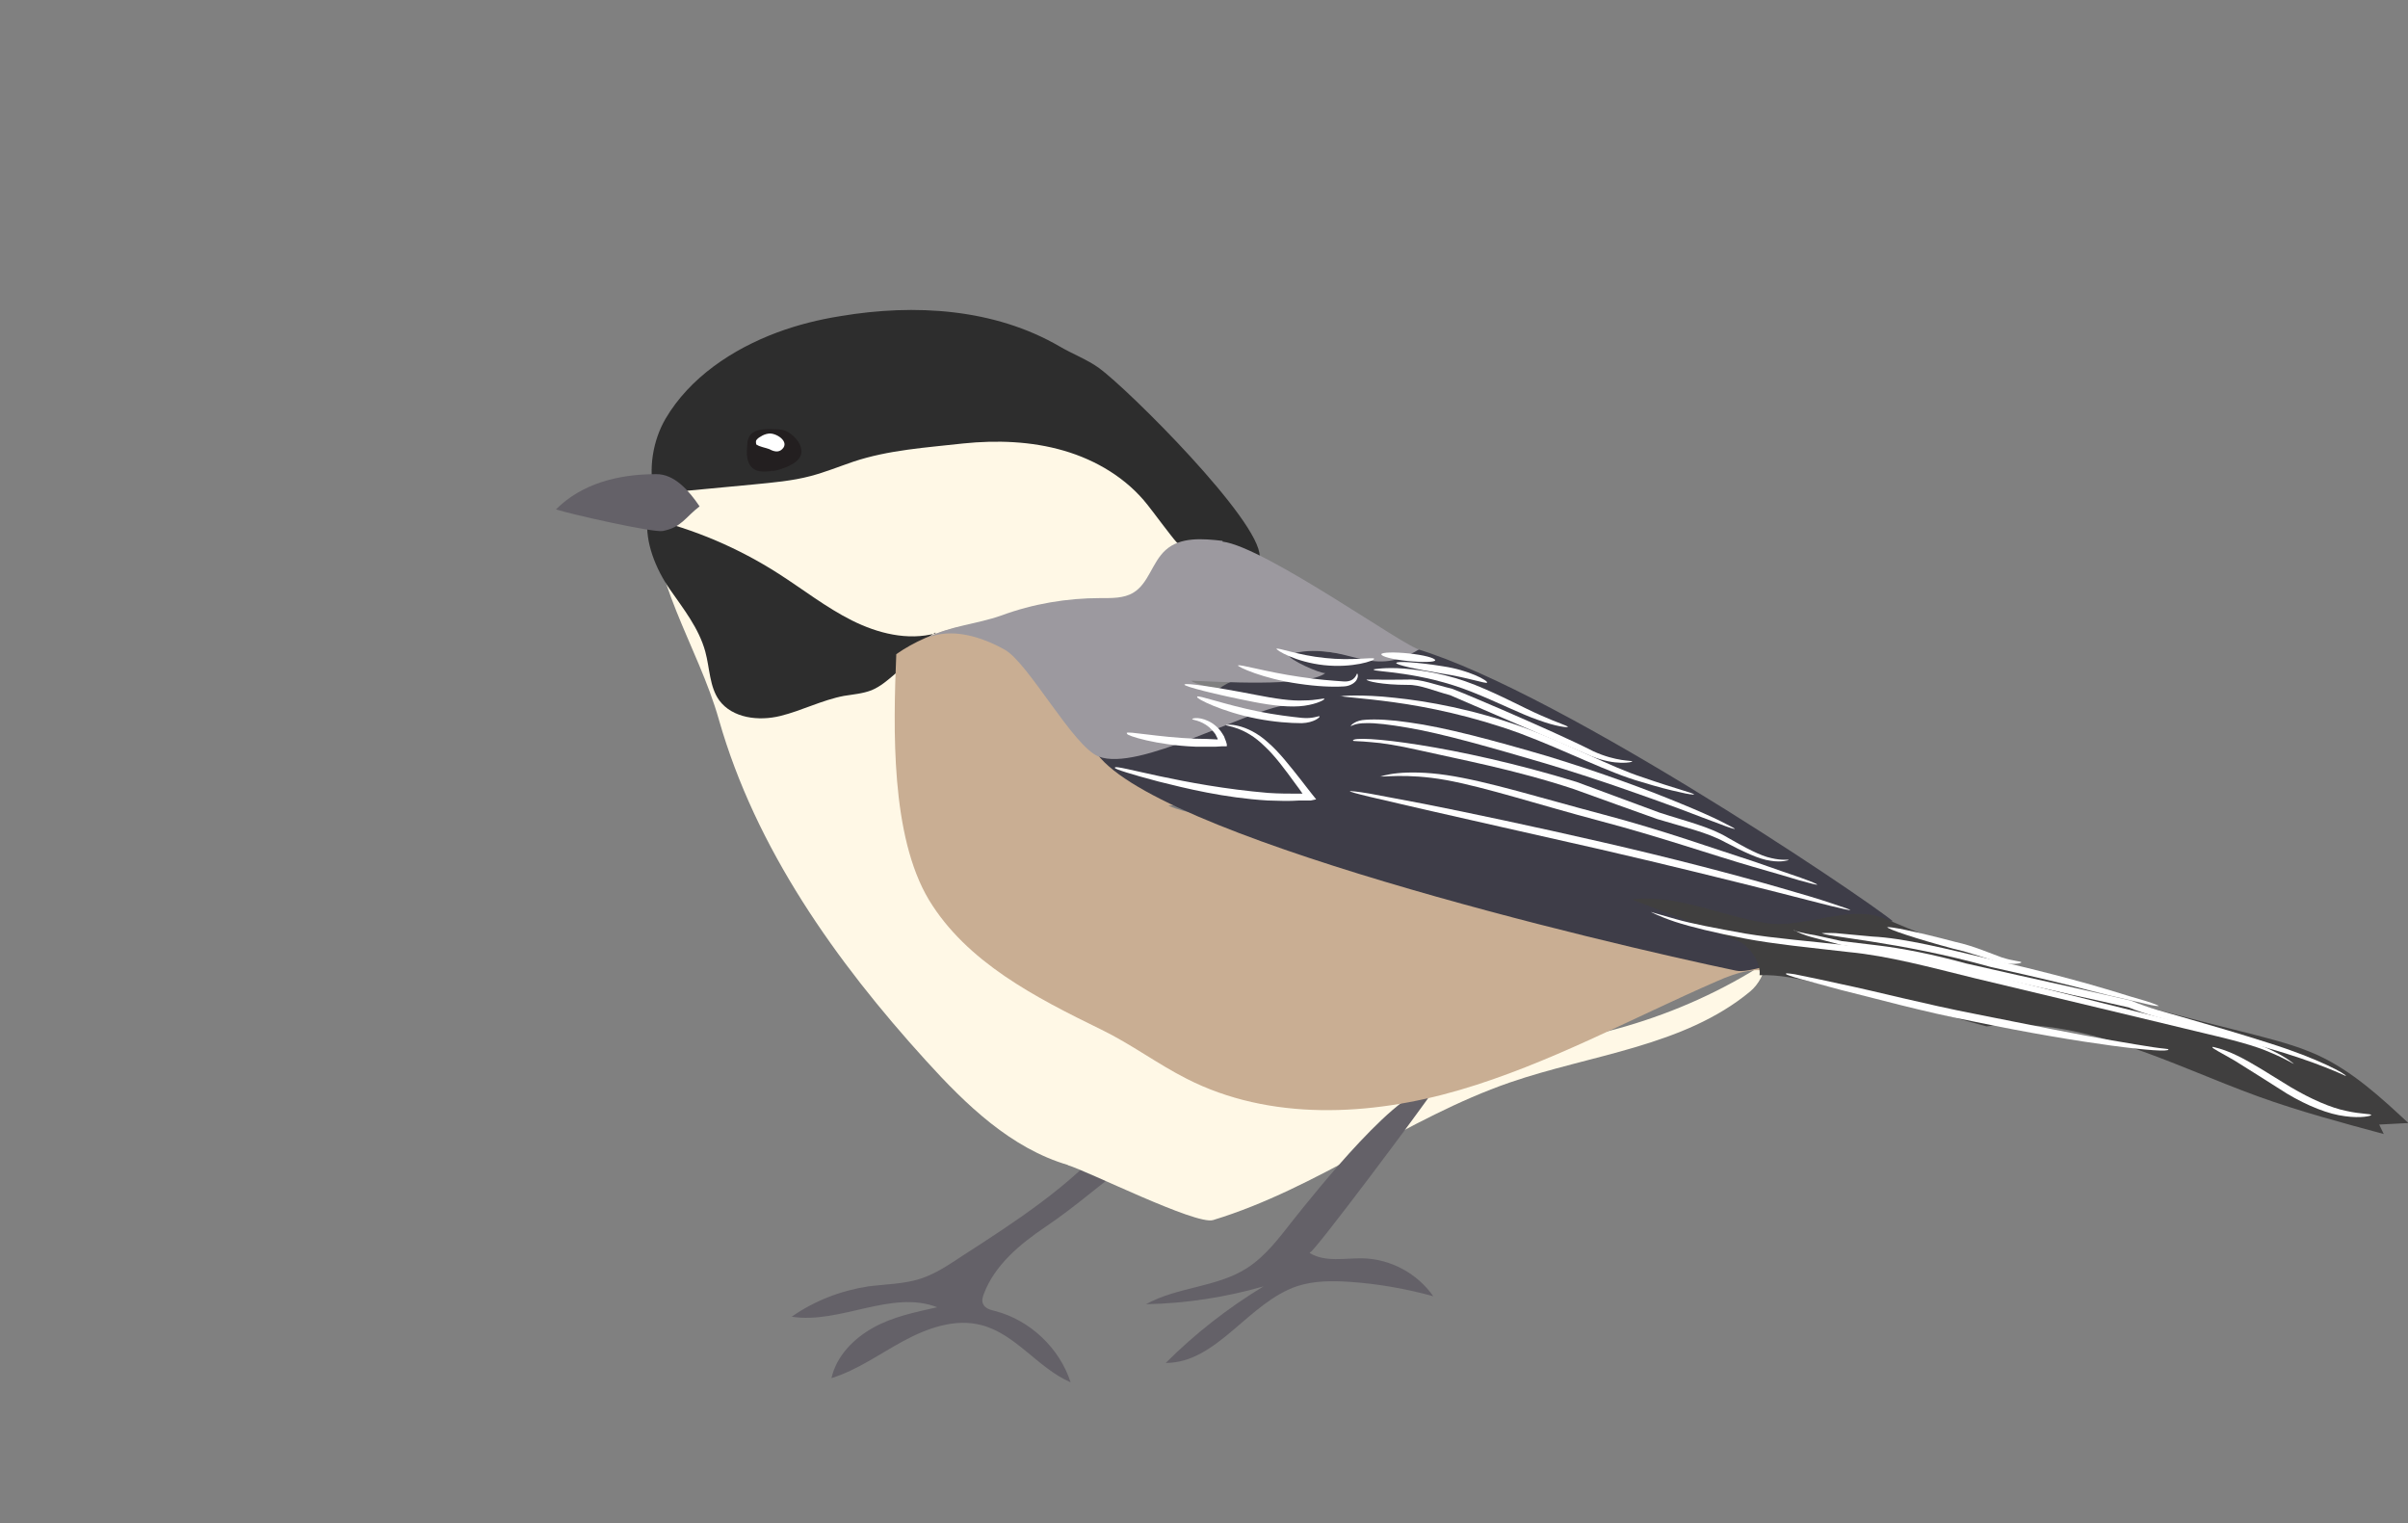 <?xml version="1.0" encoding="UTF-8"?>
<svg xmlns="http://www.w3.org/2000/svg" viewBox="0 0 63.54 40.19">
  <rect x="0" y="0" width="63.54" height="40.19" fill="#808080" stroke="none"/>
  <defs>
    <style>
      .cls-1 {
        fill: #2d2d2d;
      }

      .cls-1, .cls-2, .cls-3, .cls-4, .cls-5, .cls-6, .cls-7, .cls-8, .cls-9 {
        stroke-width: 0px;
      }

      .cls-2 {
        fill: #9c999f;
      }

      .cls-3 {
        fill: #403f3f;
      }

      .cls-4 {
        fill: #3e3d48;
      }

      .cls-5 {
        fill: #646168;
      }

      .cls-6 {
        fill: #fff;
      }

      .cls-7 {
        fill: #fff8e6;
      }

      .cls-8 {
        fill: #231f20;
      }

      .cls-9 {
        fill: #c9ae93;
      }
    </style>
  </defs>
  <g id="feet">
    <path class="cls-5" d="M27.6,32.36c-.68.46-1.35,1.01-1.64,1.78-.03.08-.06.18-.02.26.05.12.19.16.32.19.92.24,1.7.98,1.99,1.88-.86-.37-1.45-1.28-2.36-1.51-.69-.18-1.42.08-2.05.42s-1.22.77-1.9.98c.13-.58.58-1.04,1.1-1.33s1.11-.41,1.69-.54c-1.21-.47-2.56.45-3.84.25.6-.42,1.3-.69,2.02-.8.46-.06.93-.06,1.37-.2.41-.13.77-.38,1.12-.61,1.34-.86,2.92-1.89,3.86-3.05.09-.11.67.38.7.48-.78.56-1.54,1.25-2.36,1.8Z"/>
  </g>
  <g id="white">
    <path class="cls-7" d="M28.19,30.74c-1.51-.44-2.7-1.59-3.76-2.76-2.38-2.62-4.49-5.59-5.46-8.99-.55-1.95-1.87-3.76-1.72-5.78.11-1.37,1.07-2.63,2.36-3.09,1.04-.37,2.21-.07,3.31-.14.87-.05,1.75-.1,2.61.02,2.23.33,4.1,1.8,5.78,3.3.31.27.8.35,1.09.66s.4.81.14,1.13c-.22.28-.61.34-.96.39-2.06.31-4.05,1.12-5.75,2.34-.63.45-1.27,1.08-1.22,1.85.02.35.2.68.38.98.82,1.34,1.98,2.46,3.34,3.24.93.53,1.79,1.15,2.7,1.71,4.67,2.85,10.98,2.77,15.58-.21-.06.29-.2.58-.43.77-1.75,1.45-4.19,1.66-6.34,2.4-2.72.94-5.07,2.79-7.83,3.63-.45.14-3.34-1.31-3.84-1.45Z"/>
  </g>
  <g id="black">
    <path class="cls-1" d="M24.69,16.71c-.74.2-1.53,0-2.21-.34s-1.29-.82-1.93-1.23c-1.06-.68-2.23-1.18-3.46-1.47-.08.63.22,1.35.58,1.87s.77,1.03.94,1.65c.12.44.11.93.37,1.29.35.47,1.04.55,1.61.41s1.1-.42,1.68-.53c.25-.04.5-.06.73-.15.24-.1.43-.27.63-.44.4-.33.61-.82,1.05-1.08Z"/>
    <path class="cls-1" d="M33.25,14.67c-.42-.03-1.91-.06-2.2-.36-.14-.15-.64-.83-.77-.99-.55-.7-1.35-1.18-2.21-1.43s-1.77-.28-2.65-.19c-.98.11-1.97.17-2.9.48-.38.13-.75.28-1.13.38-.49.13-.99.17-1.49.22-.88.08-1.76.17-2.64.25-.15-.66-.04-1.39.3-1.98.64-1.09,1.77-1.84,2.95-2.28.54-.2,1.1-.34,1.67-.43,1.96-.33,4.06-.2,5.78.8.34.2.72.34,1.04.57.77.56,4.25,4.02,4.24,4.97Z"/>
    <path class="cls-5" d="M34.56,33.06c.41.25.93.13,1.41.14.73.02,1.43.4,1.85,1-.72-.2-1.47-.33-2.21-.38-.46-.03-.93-.03-1.37.11-1.3.43-2.12,2.03-3.48,2.03.77-.77,1.64-1.45,2.58-2.02-1.01.29-2.05.45-3.1.47.83-.46,1.86-.44,2.66-.95.5-.32.86-.81,1.23-1.28.49-.61,2.95-3.73,3.71-3.43-.24.38-3.2,4.34-3.27,4.29Z"/>
  </g>
  <g id="buff">
    <path class="cls-9" d="M23.65,17.26c-.08,1.97-.15,4.79.86,6.48,1,1.65,2.82,2.58,4.56,3.43.78.38,1.47.9,2.24,1.29,2.19,1.12,4.84.99,7.2.3s4.54-1.89,6.79-2.87c.52-.23,1.14-.44,1.64-.16-1.03-.53-2.11-.86-3.22-1.18-3.23-.94-6.21-2.93-9.57-3.01-1.12-.03-2.28.15-3.32-.28.32-.03.63-.17.87-.38-1.26-.34-1.15-2.85-2.11-3.74-.57-.53-1.94,0-2.59-.41-.91-.59-2.47-.09-3.35.53Z"/>
  </g>
  <g id="bill">
    <path class="cls-5" d="M18.46,13.36c-.27-.4-.66-.86-1.15-.85-1,0-1.96.25-2.64.93.4.13,2.58.62,2.82.57.5-.1.59-.36.97-.65Z"/>
  </g>
  <g id="wing">
    <path class="cls-4" d="M49.93,24.31c-.64.11-3.48,1.44-4.12,1.3-3.53-.74-15.58-3.59-16.93-5.82.64-.47,1.14-.8,1.93-.93.19-.03.65-.04.81-.15.1-.07.17-.17.24-.26.23-.27.55-.47.9-.56.14-.04.29-.05.42-.13.12-.07.21-.18.32-.28.92-.8,2.54.27,3.51-.46,3.6.86,12.23,6.69,12.93,7.28Z"/>
  </g>
  <g id="nape">
    <path class="cls-2" d="M32.26,14.27c-.52-.06-1.11-.11-1.5.24-.36.32-.45.89-.86,1.13-.25.15-.57.14-.86.14-.89,0-1.78.15-2.62.46-.65.23-1.35.27-1.96.59.66-.27,1.42-.04,2.05.31s1.81,2.56,2.48,2.82c1.05.41,3.85-1.21,4.96-1.36-.12-.1-2.46-.49-2.51-.64.6.02,3.05.18,3.53-.2-.14.01-.96-.35-.98-.49,1.53-.42,2.11.7,3.46-.14-.28.01-4.06-2.7-5.19-2.84Z"/>
  </g>
  <g id="tail">
    <path class="cls-3" d="M46.43,25.73c.51-.02,1.02.09,1.52.21,1.5.35,2.99.73,4.47,1.14,2.48-.3,4.83,1,7.17,1.85,1.08.39,2.2.69,3.31.99-.04-.08-.08-.17-.12-.25.26-.01.51-.03.77-.04-.73-.68-1.48-1.37-2.39-1.79-.57-.26-1.18-.41-1.79-.57-3.26-.81-6.51-1.69-9.6-3.02-.97-.42-2.14.27-3.19.1-1.18-.19-2.33-.76-3.52-.62.93.36,1.86.72,2.79,1.09.31.12.62.58.58.9Z"/>
  </g>
  <g id="feathers">
    <path class="cls-6" d="M35.62,20.87s.19.01.53.07c.34.06.83.16,1.43.27,1.21.24,2.87.59,4.7,1.01,1.83.42,3.47.85,4.65,1.19.59.17,1.07.31,1.39.42.33.11.51.17.5.18s-.19-.03-.52-.11c-.33-.08-.81-.21-1.41-.36-1.19-.3-2.84-.71-4.66-1.13-1.83-.41-3.48-.79-4.68-1.06-.6-.14-1.08-.25-1.42-.33-.33-.08-.52-.13-.51-.15Z"/>
    <path class="cls-6" d="M36.42,20.49s.16-.06.46-.09c.3-.03.75-.03,1.29.05,1.08.16,2.51.61,4.1,1.03,1.6.42,3.01.93,4.04,1.26.51.18.92.32,1.21.42.28.1.44.17.43.18s-.17-.03-.46-.11c-.29-.09-.71-.21-1.23-.36-1.04-.3-2.45-.79-4.04-1.21-1.59-.42-3.02-.89-4.07-1.08-1.06-.19-1.73-.06-1.73-.1Z"/>
    <path class="cls-6" d="M35.7,19.54c0-.17,2.71.11,5.9,1.09.78.29,1.52.56,2.19.81.67.22,1.32.37,1.8.66.47.27.86.48,1.15.54.29.07.46.03.46.05,0,0-.17.07-.48.02-.31-.04-.72-.24-1.2-.49-.47-.26-1.1-.4-1.79-.61-.68-.24-1.42-.51-2.2-.79-1.57-.52-3.05-.79-4.1-1.03-.53-.12-.96-.19-1.26-.21-.3-.03-.47-.02-.47-.04Z"/>
    <path class="cls-6" d="M35.65,19.14s.11-.14.39-.15c.27-.02.67,0,1.14.07.96.13,2.25.48,3.65.89,1.41.43,2.65.89,3.54,1.26.44.18.8.34,1.04.46.24.12.37.19.37.2s-.15-.03-.4-.13c-.25-.09-.61-.23-1.06-.4-.9-.33-2.15-.78-3.55-1.2-1.4-.41-2.68-.78-3.62-.94-.47-.08-.85-.13-1.12-.12-.27,0-.38.08-.39.08Z"/>
    <path class="cls-6" d="M35.37,18.37s.14-.02.38-.02c.25,0,.61.01,1.05.06.88.09,2.09.31,3.37.77,1.27.47,2.34,1.06,3.18,1.33.83.29,1.36.42,1.35.45,0,.01-.14,0-.38-.06-.24-.05-.59-.14-1.01-.27-.86-.24-1.95-.81-3.2-1.28-1.26-.46-2.45-.7-3.32-.82-.87-.12-1.41-.14-1.41-.17Z"/>
    <path class="cls-6" d="M36.06,17.93s.11,0,.29,0c.19.01.45,0,.79,0,.35-.02.74.14,1.17.24.42.16.86.36,1.34.56.94.41,1.8.79,2.39,1.09.61.28,1.03.24,1.03.27.01.02-.44.12-1.08-.14-.62-.27-1.47-.63-2.41-1.04-.47-.2-.92-.4-1.32-.57-.42-.11-.79-.28-1.12-.27-.67,0-1.09-.1-1.08-.14Z"/>
    <path class="cls-6" d="M36.25,17.66s.3-.06.8-.02c.49.04,1.17.15,1.87.43.7.28,1.29.61,1.73.8.44.2.73.28.72.31,0,.02-.31-.01-.77-.18-.47-.16-1.07-.47-1.75-.74-1.37-.55-2.6-.53-2.6-.59Z"/>
    <path class="cls-6" d="M36.85,17.49c0-.05.56-.02,1.23.09.68.1,1.19.38,1.16.43-.02.04-.53-.14-1.2-.24-.67-.11-1.21-.23-1.2-.28Z"/>
    <path class="cls-6" d="M36.45,17.26c.01-.05.34-.06.72-.02.39.04.7.12.7.18,0,.05-.32.06-.72.02-.4-.04-.71-.12-.7-.18Z"/>
    <path class="cls-6" d="M29.42,20.25c.02-.09,1.79.48,4.04.67.28.02.56.02.82.02h.09s0,0,0,0h0c-.06-.09-.12-.17-.18-.25-.29-.4-.55-.75-.82-1-.53-.53-1.03-.53-1.02-.56-.02-.02.53-.07,1.11.46.29.25.57.61.87.99.09.12.18.23.28.36l.12.15s-.1.02-.14.03h-.3c-.27.02-.55.01-.84,0-1.15-.07-2.16-.32-2.88-.5-.72-.19-1.16-.33-1.15-.36Z"/>
    <path class="cls-6" d="M47.13,25.68s.15,0,.4.06c.26.05.62.13,1.08.23.91.19,2.16.52,3.55.79,1.39.28,2.65.53,3.57.69.46.08.83.14,1.09.18.26.04.4.04.4.06,0,.12-2.31-.15-5.1-.73-1.4-.27-2.64-.62-3.54-.84-.45-.12-.81-.22-1.07-.29-.25-.07-.39-.12-.38-.13Z"/>
    <path class="cls-6" d="M43.56,24.06s.23.07.66.19c.42.12,1.05.24,1.83.38.78.13,1.71.2,2.76.32,1.05.09,2.18.39,3.34.68,2.34.59,4.46,1.12,6,1.5.77.19,1.39.38,1.79.58.4.19.59.36.59.36,0,.01-.21-.13-.62-.3-.4-.18-1.02-.34-1.79-.52-1.54-.37-3.66-.88-6.01-1.44-1.18-.29-2.28-.59-3.32-.69-1.04-.12-1.98-.21-2.76-.36-.78-.15-1.4-.3-1.83-.44-.42-.14-.64-.26-.64-.26Z"/>
    <path class="cls-6" d="M48.08,24.62s.13-.01.36,0c.23.02.56.05.97.09.83.04,1.94.32,3.16.61,1.23.28,2.33.57,3.12.81.39.12.71.22.93.28.22.07.34.12.34.13,0,.01-.13,0-.36-.06-.23-.05-.55-.13-.95-.22-.8-.21-1.9-.48-3.13-.75-2.42-.68-4.46-.8-4.45-.9Z"/>
    <path class="cls-6" d="M49.79,24.47c.01-.05.82.12,1.8.38.5.11.92.3,1.23.41.31.1.51.1.52.13,0,.02-.21.08-.55,0-.34-.08-.76-.25-1.25-.36-.97-.26-1.75-.52-1.74-.57Z"/>
    <path class="cls-6" d="M58.38,27.62s.26.04.65.23c.38.18.87.5,1.41.83.54.32,1.07.55,1.47.63.4.09.66.07.66.11,0,.02-.26.09-.69.03-.43-.05-.99-.27-1.54-.6-.54-.34-1.02-.65-1.38-.87-.36-.21-.59-.32-.58-.35Z"/>
    <path class="cls-6" d="M47.34,24.55s.2.07.58.13c.19.04.41.09.68.15.27.03.58.07.92.11.68.08,1.49.24,2.36.48.88.2,1.85.42,2.86.64.51.12,1.01.23,1.49.34.47.2.9.3,1.34.43.87.25,1.65.48,2.3.69,1.31.41,2.06.83,2.03.87,0,0-.76-.37-2.07-.74-.66-.19-1.44-.41-2.31-.65-.42-.12-.92-.24-1.35-.42-.48-.11-.97-.22-1.48-.33-1.02-.23-1.99-.46-2.87-.66-.87-.24-1.65-.42-2.33-.52-.34-.05-.64-.1-.91-.14-.26-.07-.49-.13-.68-.18-.37-.09-.56-.21-.56-.21Z"/>
    <path class="cls-6" d="M31.26,18.06c.01-.05.84.07,1.86.27.51.1.96.17,1.29.15.33,0,.53-.07.54-.04,0,.02-.18.13-.53.18-.35.05-.83,0-1.34-.1-1.02-.2-1.84-.41-1.83-.46Z"/>
    <path class="cls-6" d="M32.67,17.56c.02-.05.73.17,1.64.3.45.07.87.1,1.16.12.3.01.33-.22.34-.21.01,0,.04.05,0,.14-.03.09-.17.19-.34.2-.32.02-.73,0-1.2-.07-.93-.13-1.63-.45-1.61-.49Z"/>
    <path class="cls-6" d="M33.68,17.12c.02-.05.57.17,1.28.24.71.08,1.29-.03,1.3.02.02.05-.57.25-1.32.17-.75-.08-1.28-.4-1.26-.44Z"/>
    <path class="cls-6" d="M31.59,18.38c.02-.05.72.21,1.61.39.45.09.86.14,1.15.17.29.03.45-.06.47-.04.02.02-.15.17-.47.18-.31,0-.73-.03-1.19-.12-.92-.18-1.6-.53-1.57-.57Z"/>
    <path class="cls-6" d="M29.73,19.34c.01-.06.81.11,1.81.15.21,0,.41.01.59.02,0,0,0,0,0-.02-.02-.04-.04-.08-.06-.12-.05-.07-.11-.13-.16-.18-.24-.2-.46-.19-.45-.22,0-.02.23-.08.54.12.07.05.15.12.21.2.03.04.06.09.09.14.02.07.09.19.07.26-.09,0-.18,0-.28.01h-.18c-.12,0-.24,0-.37,0-1.02-.04-1.81-.29-1.8-.34Z"/>
  </g>
  <g id="Layer_11" data-name="Layer 11">
    <path class="cls-8" d="M20.4,12.42c-.19.03-.4.05-.54-.07-.18-.15-.16-.42-.14-.64,0-.07.02-.13.05-.19.09-.17.33-.2.52-.2.13,0,.26,0,.39.03.23.07.52.37.46.63s-.5.4-.74.45Z"/>
  </g>
  <g id="Layer_12" data-name="Layer 12">
    <path class="cls-6" d="M19.96,11.74s-.03-.09,0-.13.07-.07.11-.09c.06-.04.13-.07.21-.08.19-.03.57.21.36.41-.1.1-.23.06-.34,0-.07-.03-.29-.07-.33-.12Z"/>
  </g>
</svg>